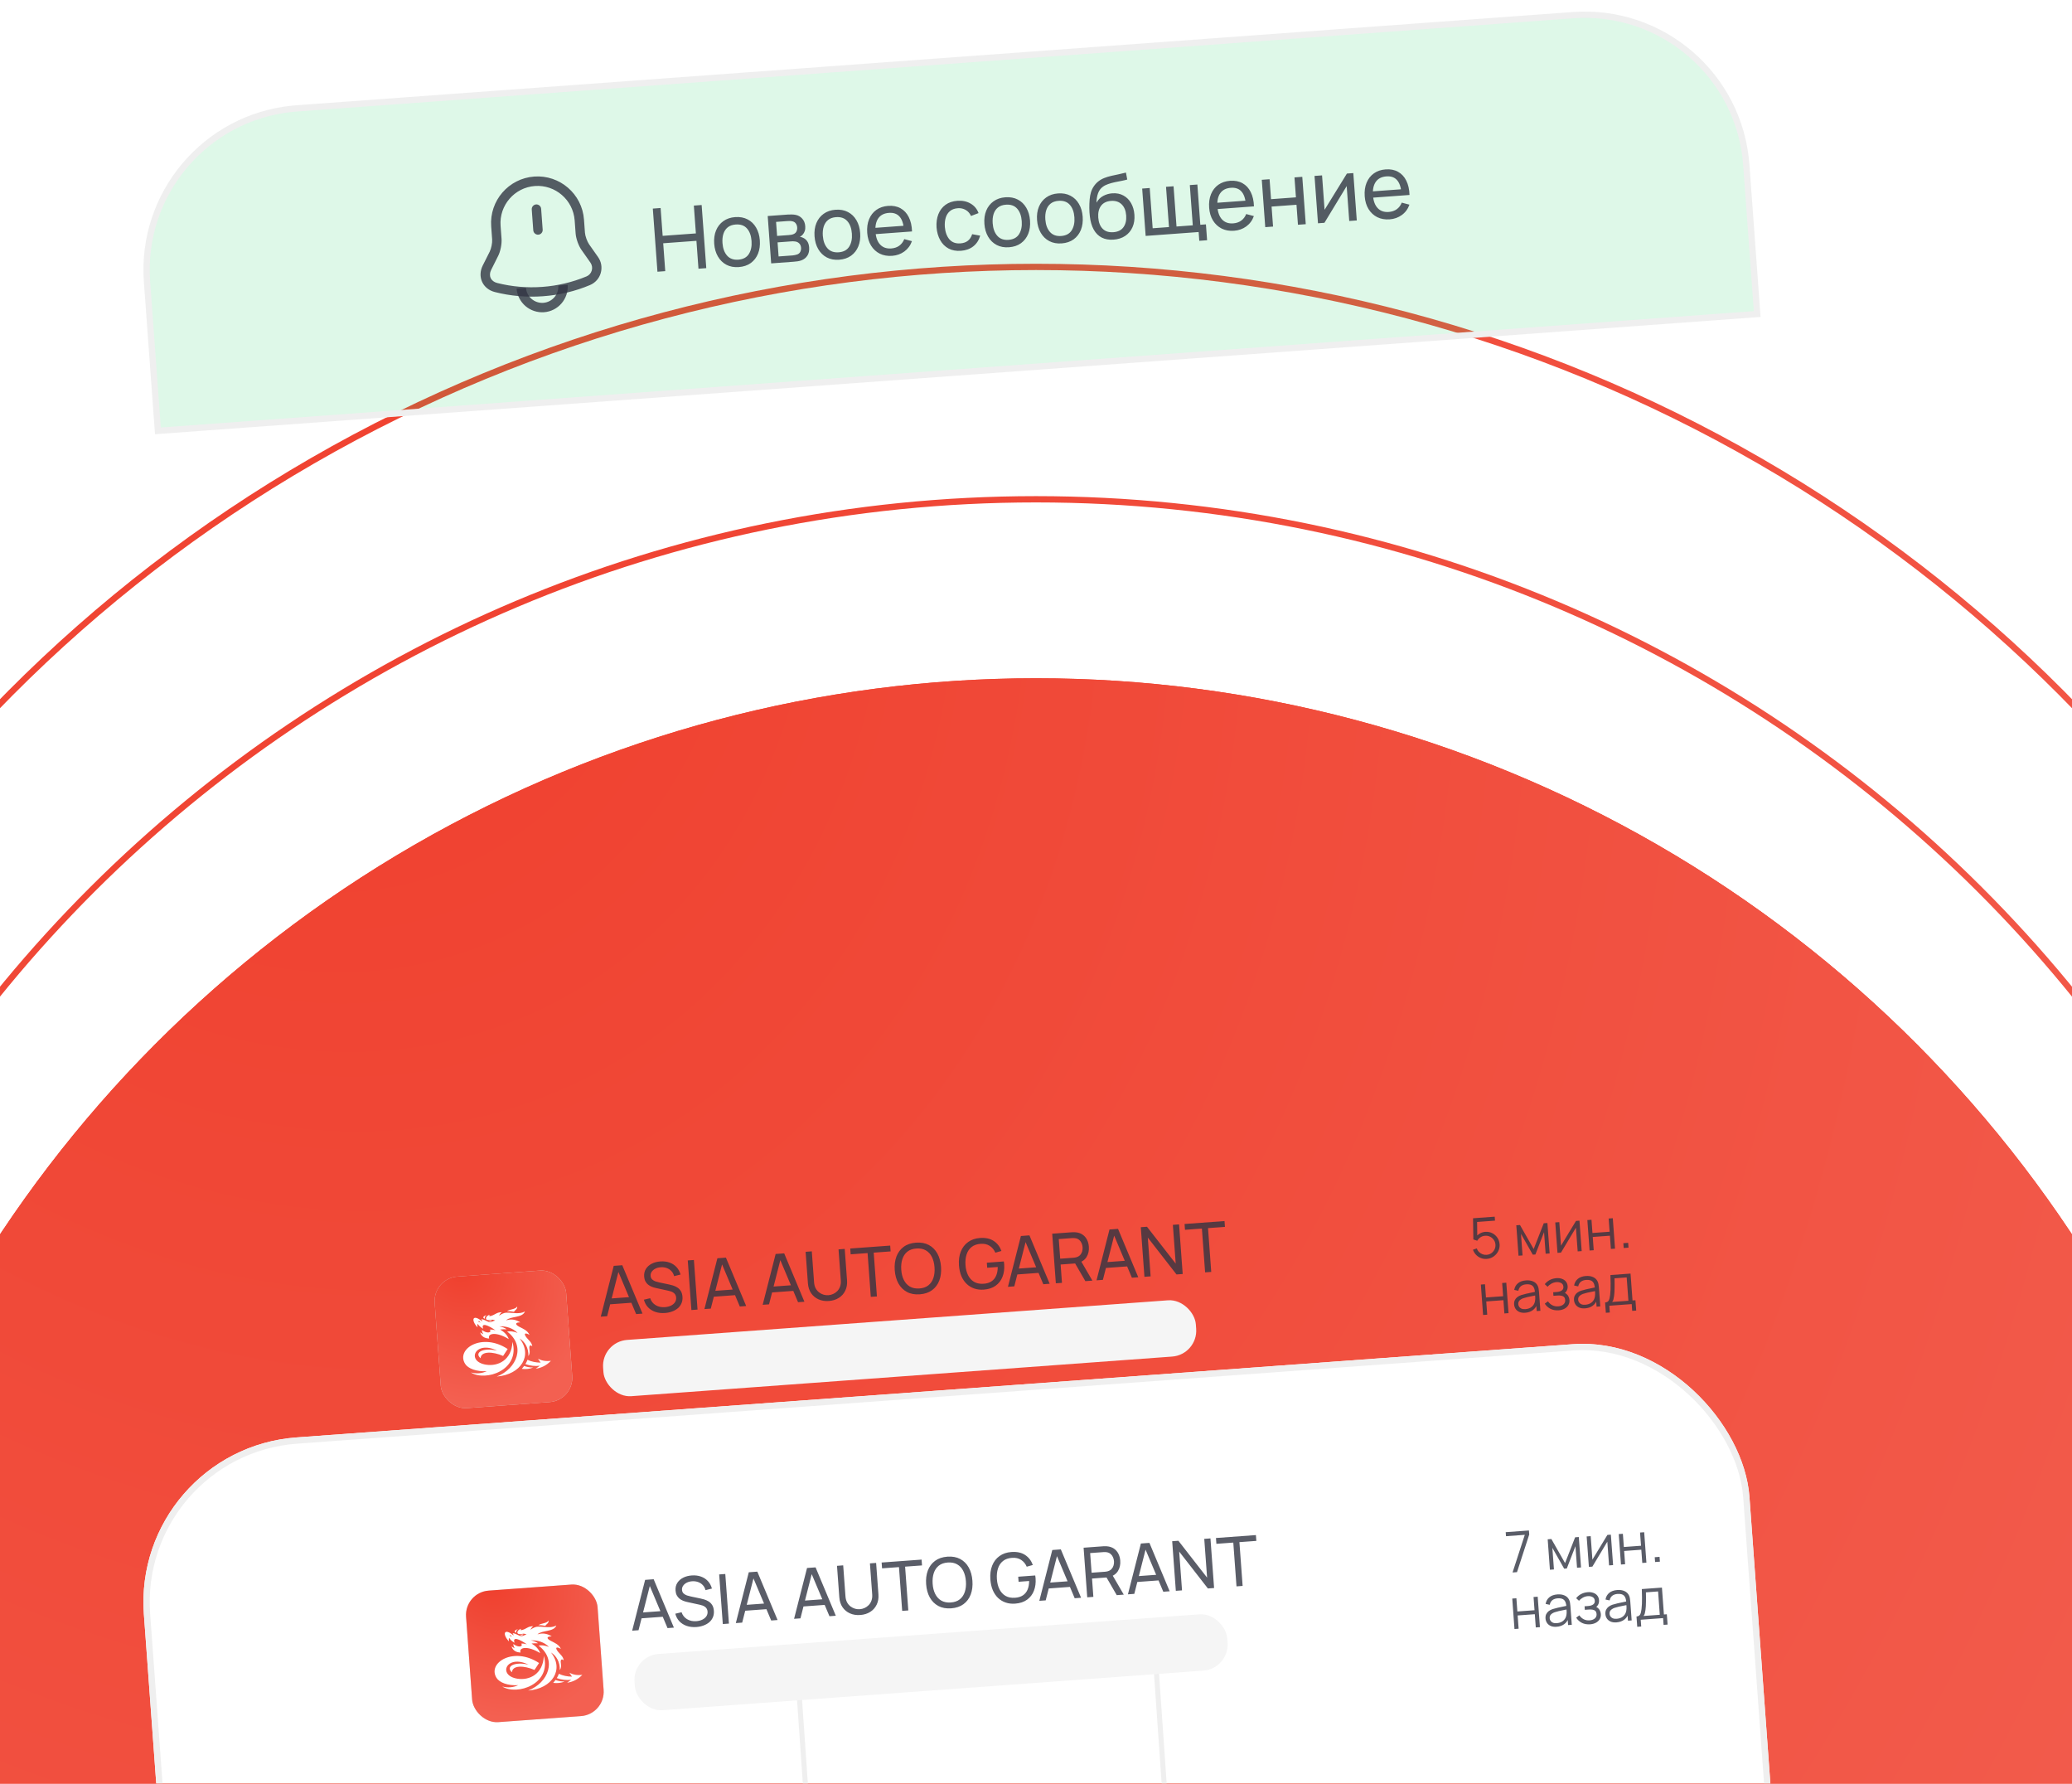 <?xml version="1.0" encoding="UTF-8"?> <svg xmlns="http://www.w3.org/2000/svg" width="330" height="284" viewBox="0 0 330 284" fill="none"><circle cx="165" cy="306" r="198" fill="#EF3E2C"></circle><circle cx="165" cy="306" r="198" fill="url(#paint0_radial_1075_1205)"></circle><path d="M165 79.5C282.362 79.5 377.5 174.417 377.5 291.5C377.5 408.583 282.362 503.5 165 503.5C47.638 503.5 -47.5 408.583 -47.5 291.5C-47.5 174.417 47.638 79.5 165 79.5Z" stroke="url(#paint1_radial_1075_1205)"></path><circle cx="165" cy="273" r="230.5" stroke="url(#paint2_radial_1075_1205)"></circle><g filter="url(#filter0_dddddd_1075_1205)"><rect x="21" y="18.674" width="256.393" height="525.935" rx="26.297" transform="rotate(-4.177 21 18.674)" fill="white"></rect><rect x="21.535" y="19.137" width="255.393" height="524.935" rx="25.797" transform="rotate(-4.177 21.535 19.137)" stroke="#EFEFEF"></rect></g><path d="M47.263 17.258L250.522 2.414C264.731 1.376 277.092 12.054 278.129 26.263L279.863 50.004L25.148 68.605L23.414 44.865C22.392 30.878 32.723 18.683 46.6 17.315L47.263 17.258Z" fill="#25D366" fill-opacity="0.15" stroke="#EFEFEF"></path><g filter="url(#filter1_dddddd_1075_1205)"><path d="M127.32 97.684C128.165 109.927 130.332 141.261 130.947 149.666L187.795 145.511L184.176 93.588C183.983 90.827 181.584 88.747 178.824 88.949L131.945 92.375C129.199 92.576 127.13 94.937 127.32 97.684Z" stroke="#EFEFEF" stroke-width="0.8"></path><path d="M121.332 125.236L123.665 157.151C123.866 159.905 126.262 161.974 129.016 161.773L191.849 157.181C194.603 156.979 196.672 154.584 196.471 151.83L194.138 119.915C193.937 117.161 191.541 115.091 188.787 115.292L175.798 116.242C174.837 116.312 173.917 116.659 173.148 117.24L160.717 126.636C159.165 127.809 157.074 127.976 155.356 127.064L141.19 119.54C140.359 119.098 139.419 118.901 138.48 118.969L125.955 119.885C123.201 120.086 121.131 122.482 121.332 125.236Z" fill="white" stroke="#EFEFEF" stroke-width="0.8"></path></g><path d="M104.709 43.266L103.972 33.213L105.214 33.122L105.539 37.555L110.831 37.167L110.506 32.734L111.749 32.643L112.486 42.696L111.243 42.787L110.918 38.347L105.626 38.735L105.951 43.175L104.709 43.266ZM117.671 42.526C116.922 42.581 116.262 42.459 115.693 42.159C115.128 41.859 114.677 41.419 114.34 40.84C114.003 40.262 113.805 39.584 113.748 38.806C113.69 38.015 113.788 37.311 114.043 36.693C114.297 36.076 114.684 35.582 115.204 35.211C115.724 34.836 116.352 34.622 117.087 34.568C117.841 34.513 118.503 34.635 119.073 34.935C119.642 35.23 120.093 35.667 120.425 36.246C120.762 36.821 120.959 37.496 121.016 38.273C121.074 39.06 120.978 39.764 120.729 40.386C120.479 41.003 120.095 41.502 119.575 41.882C119.055 42.257 118.42 42.471 117.671 42.526ZM117.584 41.347C118.366 41.289 118.929 40.986 119.272 40.437C119.616 39.888 119.757 39.199 119.696 38.37C119.634 37.519 119.391 36.855 118.968 36.381C118.545 35.902 117.947 35.691 117.174 35.748C116.648 35.786 116.224 35.937 115.902 36.199C115.579 36.461 115.35 36.808 115.213 37.239C115.076 37.67 115.028 38.16 115.068 38.71C115.13 39.557 115.375 40.222 115.804 40.705C116.232 41.188 116.826 41.402 117.584 41.347ZM122.823 41.938L122.27 34.398L125.481 34.163C125.672 34.149 125.878 34.146 126.098 34.153C126.323 34.155 126.528 34.175 126.713 34.213C127.126 34.29 127.475 34.487 127.76 34.803C128.05 35.114 128.213 35.523 128.25 36.03C128.271 36.314 128.245 36.564 128.172 36.78C128.104 36.996 127.996 37.186 127.849 37.351C127.784 37.426 127.712 37.495 127.632 37.557C127.553 37.619 127.472 37.669 127.391 37.708C127.556 37.724 127.726 37.775 127.9 37.86C128.176 37.985 128.398 38.172 128.566 38.422C128.739 38.671 128.84 38.998 128.87 39.403C128.907 39.915 128.815 40.348 128.593 40.701C128.37 41.049 128.047 41.302 127.624 41.46C127.446 41.524 127.248 41.574 127.031 41.608C126.813 41.639 126.602 41.661 126.397 41.676L122.823 41.938ZM124.005 40.834L126.253 40.669C126.351 40.662 126.467 40.644 126.6 40.615C126.739 40.587 126.86 40.554 126.965 40.518C127.202 40.431 127.367 40.288 127.46 40.089C127.558 39.89 127.599 39.679 127.582 39.456C127.56 39.158 127.459 38.922 127.278 38.748C127.101 38.574 126.876 38.473 126.603 38.446C126.503 38.426 126.395 38.417 126.278 38.421C126.166 38.425 126.066 38.43 125.977 38.436L123.841 38.593L124.005 40.834ZM123.766 37.566L125.637 37.429C125.767 37.42 125.904 37.403 126.047 37.378C126.19 37.349 126.313 37.309 126.417 37.26C126.626 37.165 126.772 37.023 126.857 36.834C126.945 36.641 126.982 36.435 126.966 36.216C126.948 35.974 126.876 35.766 126.751 35.593C126.631 35.415 126.456 35.299 126.228 35.245C126.075 35.2 125.905 35.182 125.718 35.191C125.536 35.195 125.419 35.199 125.368 35.203L123.602 35.333L123.766 37.566ZM133.652 41.355C132.902 41.41 132.243 41.287 131.673 40.987C131.109 40.687 130.658 40.248 130.32 39.669C129.983 39.09 129.786 38.412 129.729 37.635C129.671 36.843 129.769 36.139 130.023 35.521C130.277 34.904 130.665 34.41 131.185 34.039C131.705 33.664 132.333 33.45 133.068 33.396C133.822 33.341 134.484 33.463 135.053 33.763C135.622 34.058 136.073 34.495 136.406 35.075C136.743 35.649 136.939 36.325 136.996 37.102C137.054 37.888 136.958 38.593 136.709 39.214C136.46 39.832 136.075 40.33 135.555 40.71C135.035 41.085 134.401 41.3 133.652 41.355ZM133.565 40.175C134.347 40.118 134.91 39.814 135.253 39.265C135.596 38.716 135.738 38.027 135.677 37.199C135.615 36.347 135.372 35.684 134.949 35.209C134.525 34.73 133.927 34.519 133.154 34.576C132.629 34.614 132.204 34.765 131.882 35.027C131.56 35.289 131.33 35.636 131.193 36.067C131.056 36.498 131.008 36.989 131.048 37.538C131.111 38.385 131.356 39.05 131.784 39.533C132.213 40.017 132.806 40.23 133.565 40.175ZM142.093 40.736C141.353 40.79 140.694 40.675 140.116 40.389C139.543 40.099 139.081 39.672 138.731 39.108C138.381 38.54 138.176 37.862 138.119 37.076C138.058 36.252 138.157 35.529 138.416 34.906C138.674 34.279 139.061 33.783 139.577 33.417C140.097 33.047 140.723 32.835 141.454 32.781C142.212 32.726 142.87 32.853 143.426 33.163C143.987 33.473 144.423 33.941 144.736 34.569C145.054 35.196 145.226 35.958 145.255 36.854L143.998 36.946L143.965 36.5C143.883 35.574 143.644 34.897 143.248 34.468C142.851 34.033 142.294 33.843 141.577 33.895C140.809 33.952 140.243 34.241 139.879 34.764C139.515 35.286 139.367 36.008 139.435 36.93C139.5 37.819 139.75 38.493 140.187 38.952C140.623 39.412 141.211 39.614 141.951 39.56C142.449 39.524 142.873 39.378 143.224 39.123C143.575 38.868 143.84 38.519 144.018 38.075L145.242 38.399C144.997 39.086 144.593 39.635 144.029 40.046C143.469 40.452 142.824 40.682 142.093 40.736ZM139.041 37.31L138.968 36.312L144.539 35.903L144.612 36.901L139.041 37.31ZM153.047 39.933C152.284 39.989 151.622 39.866 151.062 39.566C150.506 39.26 150.066 38.818 149.743 38.238C149.42 37.658 149.225 36.984 149.16 36.217C149.111 35.43 149.207 34.728 149.448 34.111C149.692 33.49 150.07 32.992 150.58 32.617C151.091 32.243 151.723 32.028 152.477 31.973C153.273 31.915 153.972 32.06 154.573 32.409C155.179 32.758 155.604 33.264 155.849 33.93L154.648 34.39C154.457 33.964 154.174 33.643 153.798 33.427C153.427 33.211 153.011 33.12 152.55 33.154C152.033 33.192 151.616 33.344 151.299 33.611C150.981 33.873 150.756 34.221 150.625 34.657C150.492 35.087 150.444 35.575 150.479 36.12C150.55 36.957 150.793 37.62 151.208 38.109C151.627 38.593 152.211 38.808 152.96 38.753C153.454 38.717 153.855 38.575 154.164 38.328C154.474 38.076 154.696 37.73 154.832 37.289L156.113 37.525C155.904 38.247 155.536 38.814 155.01 39.227C154.483 39.64 153.829 39.875 153.047 39.933ZM160.704 39.371C159.955 39.426 159.295 39.304 158.726 39.004C158.161 38.704 157.71 38.264 157.373 37.685C157.035 37.106 156.838 36.428 156.781 35.651C156.723 34.86 156.821 34.156 157.076 33.538C157.33 32.92 157.717 32.426 158.237 32.056C158.757 31.681 159.385 31.466 160.12 31.413C160.874 31.357 161.536 31.48 162.105 31.779C162.675 32.075 163.125 32.512 163.458 33.091C163.795 33.665 163.992 34.341 164.049 35.118C164.107 35.905 164.011 36.609 163.762 37.231C163.512 37.848 163.127 38.347 162.608 38.726C162.088 39.101 161.453 39.316 160.704 39.371ZM160.617 38.191C161.399 38.134 161.962 37.831 162.305 37.282C162.649 36.732 162.79 36.043 162.729 35.215C162.667 34.363 162.424 33.7 162.001 33.226C161.577 32.747 160.979 32.536 160.207 32.592C159.681 32.631 159.257 32.781 158.934 33.044C158.612 33.306 158.382 33.653 158.246 34.084C158.109 34.515 158.061 35.005 158.101 35.554C158.163 36.401 158.408 37.067 158.837 37.55C159.265 38.033 159.859 38.247 160.617 38.191ZM169.09 38.756C168.34 38.811 167.681 38.689 167.111 38.389C166.547 38.089 166.096 37.649 165.758 37.071C165.421 36.492 165.224 35.813 165.167 35.036C165.109 34.245 165.207 33.541 165.461 32.923C165.715 32.306 166.103 31.811 166.623 31.441C167.143 31.066 167.771 30.852 168.506 30.798C169.26 30.742 169.922 30.865 170.491 31.165C171.06 31.46 171.511 31.897 171.844 32.476C172.181 33.05 172.378 33.726 172.435 34.503C172.492 35.29 172.396 35.994 172.147 36.616C171.898 37.233 171.513 37.732 170.994 38.111C170.474 38.486 169.839 38.701 169.09 38.756ZM169.003 37.577C169.785 37.519 170.348 37.216 170.691 36.667C171.034 36.117 171.176 35.429 171.115 34.6C171.053 33.748 170.81 33.085 170.387 32.611C169.963 32.132 169.365 31.921 168.593 31.978C168.067 32.016 167.642 32.167 167.32 32.429C166.998 32.691 166.768 33.038 166.631 33.469C166.495 33.9 166.446 34.39 166.486 34.94C166.549 35.787 166.794 36.452 167.222 36.935C167.651 37.418 168.244 37.632 169.003 37.577ZM177.329 38.159C176.617 38.207 175.998 38.098 175.473 37.832C174.948 37.562 174.524 37.141 174.202 36.571C173.879 36 173.67 35.288 173.575 34.434C173.527 34.04 173.5 33.604 173.493 33.127C173.491 32.65 173.508 32.19 173.546 31.748C173.589 31.305 173.655 30.937 173.746 30.645C173.847 30.296 174.001 29.969 174.208 29.664C174.419 29.354 174.662 29.092 174.936 28.88C175.215 28.659 175.531 28.479 175.886 28.34C176.241 28.202 176.614 28.088 177.005 27.999C177.401 27.904 177.797 27.819 178.194 27.743C178.59 27.663 178.968 27.574 179.325 27.478L179.533 28.585C179.281 28.66 178.982 28.731 178.636 28.799C178.29 28.861 177.93 28.932 177.557 29.011C177.188 29.09 176.835 29.188 176.498 29.306C176.164 29.42 175.88 29.564 175.645 29.741C175.298 29.986 175.043 30.335 174.879 30.787C174.72 31.233 174.64 31.728 174.637 32.271C174.893 31.803 175.244 31.448 175.689 31.205C176.135 30.961 176.618 30.821 177.139 30.782C177.814 30.733 178.407 30.849 178.919 31.129C179.431 31.405 179.837 31.808 180.138 32.338C180.444 32.868 180.622 33.484 180.674 34.187C180.728 34.932 180.627 35.594 180.37 36.175C180.113 36.755 179.724 37.219 179.202 37.566C178.684 37.913 178.06 38.11 177.329 38.159ZM177.319 36.974C178.05 36.92 178.587 36.654 178.931 36.175C179.275 35.691 179.419 35.072 179.364 34.318C179.307 33.546 179.067 32.953 178.644 32.539C178.22 32.121 177.654 31.938 176.947 31.99C176.23 32.042 175.697 32.306 175.349 32.781C175.004 33.251 174.86 33.872 174.917 34.644C174.974 35.422 175.209 36.017 175.623 36.431C176.037 36.846 176.603 37.026 177.319 36.974ZM191.006 38.343L190.904 36.946L182.464 37.565L181.911 30.026L183.112 29.937L183.581 36.346L186.178 36.156L185.709 29.747L186.909 29.659L187.379 36.068L189.969 35.878L189.499 29.469L190.7 29.381L191.17 35.79L192.064 35.724L192.249 38.252L191.006 38.343ZM196.552 36.743C195.812 36.797 195.153 36.682 194.576 36.396C194.002 36.106 193.54 35.679 193.19 35.115C192.84 34.547 192.636 33.869 192.578 33.083C192.518 32.259 192.617 31.536 192.875 30.913C193.133 30.286 193.52 29.79 194.036 29.424C194.557 29.054 195.182 28.842 195.913 28.788C196.672 28.733 197.329 28.86 197.885 29.17C198.446 29.48 198.883 29.948 199.195 30.576C199.513 31.203 199.686 31.965 199.714 32.861L198.457 32.953L198.425 32.507C198.343 31.581 198.104 30.904 197.707 30.475C197.31 30.04 196.753 29.85 196.037 29.902C195.269 29.959 194.703 30.248 194.339 30.771C193.975 31.293 193.826 32.016 193.894 32.937C193.959 33.826 194.21 34.5 194.646 34.959C195.082 35.419 195.67 35.621 196.41 35.567C196.908 35.531 197.332 35.385 197.683 35.13C198.034 34.875 198.299 34.526 198.477 34.082L199.701 34.406C199.456 35.093 199.052 35.642 198.488 36.053C197.928 36.459 197.283 36.689 196.552 36.743ZM193.501 33.317L193.427 32.318L198.998 31.91L199.072 32.908L193.501 33.317ZM201.512 36.169L200.959 28.629L202.202 28.538L202.435 31.714L206.4 31.423L206.167 28.247L207.41 28.156L207.963 35.696L206.72 35.787L206.487 32.603L202.521 32.894L202.755 36.077L201.512 36.169ZM215.537 27.56L216.09 35.1L214.889 35.188L214.482 29.631L210.938 35.477L209.911 35.553L209.359 28.013L210.559 27.925L210.961 33.405L214.518 27.635L215.537 27.56ZM221.328 34.926C220.588 34.98 219.929 34.865 219.351 34.58C218.778 34.29 218.316 33.863 217.966 33.299C217.615 32.73 217.411 32.053 217.353 31.266C217.293 30.442 217.392 29.719 217.65 29.096C217.909 28.469 218.296 27.973 218.812 27.608C219.332 27.237 219.958 27.025 220.688 26.972C221.447 26.916 222.104 27.043 222.66 27.354C223.221 27.663 223.658 28.132 223.971 28.759C224.288 29.387 224.461 30.148 224.489 31.045L223.233 31.137L223.2 30.69C223.118 29.765 222.879 29.087 222.482 28.658C222.086 28.224 221.529 28.033 220.812 28.086C220.044 28.142 219.478 28.431 219.114 28.954C218.75 29.477 218.602 30.199 218.669 31.12C218.734 32.009 218.985 32.684 219.421 33.143C219.857 33.602 220.445 33.805 221.185 33.751C221.683 33.714 222.108 33.568 222.459 33.313C222.81 33.058 223.074 32.709 223.252 32.265L224.476 32.59C224.232 33.277 223.828 33.826 223.263 34.237C222.704 34.643 222.058 34.873 221.328 34.926ZM218.276 31.5L218.203 30.502L223.774 30.093L223.847 31.092L218.276 31.5Z" fill="#313543" fill-opacity="0.8"></path><g filter="url(#filter2_dddddd_1075_1205)"><rect width="208.433" height="45.245" rx="9.075" transform="matrix(0.997 -0.073 0.073 0.997 59.005 191.265)" fill="white"></rect><rect x="0.486" y="0.419" width="207.525" height="44.337" rx="8.622" transform="matrix(0.997 -0.073 0.073 0.997 58.976 191.302)" stroke="#EFEFEF" stroke-width="0.908"></rect></g><rect width="94.688" height="8.988" rx="4.142" transform="matrix(0.997 -0.073 0.073 0.997 95.752 213.655)" fill="#F5F5F5"></rect><path d="M95.682 209.653L97.747 201.56L99.107 201.46L102.33 209.165L101.315 209.24L98.304 202.093L98.611 202.07L96.697 209.578L95.682 209.653ZM96.819 207.711L96.752 206.795L100.855 206.494L100.922 207.41L96.819 207.711ZM105.913 209.068C105.353 209.109 104.842 209.051 104.378 208.894C103.918 208.736 103.529 208.493 103.21 208.163C102.896 207.83 102.677 207.425 102.553 206.948L103.551 206.715C103.715 207.203 104.009 207.573 104.432 207.825C104.858 208.074 105.346 208.178 105.894 208.137C106.249 208.111 106.565 208.033 106.842 207.902C107.123 207.768 107.339 207.59 107.492 207.369C107.645 207.149 107.711 206.896 107.69 206.61C107.678 206.435 107.635 206.287 107.564 206.167C107.496 206.044 107.406 205.942 107.294 205.862C107.185 205.778 107.062 205.71 106.926 205.657C106.789 205.605 106.649 205.564 106.503 205.534L104.446 205.084C104.222 205.034 104.004 204.967 103.792 204.883C103.579 204.796 103.387 204.683 103.215 204.545C103.043 204.403 102.902 204.23 102.791 204.025C102.68 203.816 102.614 203.565 102.593 203.273C102.558 202.805 102.65 202.397 102.867 202.05C103.088 201.7 103.4 201.421 103.804 201.215C104.208 201.009 104.672 200.889 105.195 200.854C105.725 200.819 106.206 200.879 106.636 201.035C107.07 201.187 107.437 201.425 107.737 201.749C108.04 202.072 108.256 202.47 108.387 202.942L107.363 203.199C107.285 202.881 107.142 202.614 106.935 202.397C106.731 202.177 106.484 202.015 106.193 201.911C105.902 201.804 105.588 201.761 105.252 201.782C104.93 201.802 104.643 201.874 104.391 201.999C104.139 202.124 103.943 202.288 103.804 202.489C103.664 202.687 103.603 202.908 103.621 203.153C103.638 203.395 103.722 203.585 103.872 203.725C104.022 203.861 104.201 203.966 104.408 204.039C104.619 204.108 104.823 204.163 105.021 204.203L106.556 204.526C106.731 204.561 106.934 204.613 107.163 204.68C107.396 204.748 107.624 204.851 107.847 204.989C108.07 205.123 108.261 205.311 108.418 205.553C108.575 205.792 108.668 206.101 108.696 206.482C108.724 206.862 108.672 207.206 108.54 207.513C108.412 207.82 108.219 208.085 107.964 208.305C107.707 208.523 107.404 208.696 107.053 208.824C106.703 208.957 106.322 209.038 105.913 209.068ZM110.118 208.594L109.539 200.695L110.515 200.624L111.094 208.523L110.118 208.594ZM112.191 208.442L114.256 200.35L115.616 200.25L118.84 207.955L117.825 208.029L114.814 200.882L115.121 200.86L113.206 208.368L112.191 208.442ZM113.328 206.5L113.261 205.584L117.364 205.283L117.431 206.2L113.328 206.5ZM121.469 207.762L123.534 199.669L124.894 199.57L128.117 207.274L127.103 207.349L124.091 200.202L124.399 200.179L122.484 207.688L121.469 207.762ZM122.606 205.82L122.539 204.904L126.642 204.603L126.709 205.519L122.606 205.82ZM132.013 207.154C131.402 207.199 130.853 207.112 130.367 206.894C129.88 206.676 129.487 206.351 129.187 205.917C128.89 205.479 128.719 204.953 128.674 204.338L128.306 199.325L129.293 199.247L129.655 204.184C129.683 204.557 129.769 204.878 129.913 205.146C130.061 205.411 130.246 205.628 130.468 205.795C130.69 205.963 130.929 206.083 131.184 206.156C131.443 206.225 131.697 206.251 131.945 206.233C132.198 206.214 132.446 206.15 132.692 206.04C132.938 205.93 133.156 205.778 133.348 205.584C133.543 205.386 133.693 205.143 133.796 204.856C133.9 204.569 133.939 204.241 133.912 203.872L133.55 198.935L134.537 198.863L134.905 203.882C134.95 204.492 134.856 205.036 134.622 205.513C134.392 205.989 134.053 206.371 133.603 206.657C133.154 206.944 132.623 207.11 132.013 207.154ZM138.687 206.499L138.176 199.528L135.483 199.725L135.415 198.798L141.778 198.332L141.846 199.259L139.153 199.456L139.664 206.428L138.687 206.499ZM146.49 206.093C145.703 206.15 145.023 206.026 144.449 205.719C143.875 205.411 143.421 204.959 143.087 204.363C142.756 203.765 142.561 203.061 142.502 202.249C142.442 201.437 142.533 200.712 142.773 200.073C143.016 199.434 143.399 198.92 143.922 198.533C144.446 198.145 145.1 197.923 145.886 197.865C146.676 197.807 147.358 197.932 147.932 198.239C148.506 198.546 148.958 198.998 149.289 199.595C149.62 200.192 149.815 200.897 149.874 201.709C149.934 202.52 149.843 203.246 149.604 203.885C149.364 204.524 148.982 205.037 148.459 205.425C147.936 205.812 147.28 206.035 146.49 206.093ZM146.421 205.16C147.01 205.121 147.491 204.953 147.862 204.658C148.238 204.358 148.504 203.962 148.663 203.468C148.825 202.975 148.884 202.414 148.837 201.785C148.791 201.152 148.652 200.605 148.419 200.144C148.191 199.683 147.869 199.334 147.455 199.096C147.044 198.857 146.544 198.758 145.955 198.797C145.366 198.837 144.885 199.005 144.514 199.3C144.146 199.596 143.88 199.99 143.718 200.483C143.556 200.977 143.496 201.54 143.539 202.173C143.581 202.802 143.719 203.347 143.951 203.808C144.183 204.269 144.505 204.621 144.916 204.863C145.331 205.101 145.832 205.2 146.421 205.16ZM156.672 205.346C156.13 205.386 155.63 205.327 155.17 205.17C154.71 205.012 154.306 204.768 153.958 204.437C153.61 204.102 153.329 203.689 153.117 203.197C152.908 202.701 152.78 202.135 152.733 201.499C152.672 200.658 152.768 199.919 153.023 199.283C153.278 198.647 153.665 198.142 154.186 197.769C154.706 197.393 155.334 197.178 156.069 197.124C156.954 197.059 157.682 197.213 158.253 197.587C158.825 197.957 159.239 198.491 159.496 199.189L158.523 199.464C158.324 198.997 158.025 198.635 157.628 198.377C157.23 198.12 156.75 198.011 156.186 198.053C155.597 198.092 155.117 198.26 154.745 198.555C154.377 198.847 154.112 199.24 153.949 199.733C153.787 200.227 153.727 200.79 153.77 201.423C153.812 202.052 153.95 202.597 154.182 203.058C154.414 203.519 154.736 203.871 155.147 204.112C155.562 204.35 156.064 204.45 156.653 204.41C157.161 204.377 157.582 204.248 157.915 204.025C158.248 203.802 158.496 203.497 158.658 203.111C158.821 202.724 158.904 202.267 158.906 201.741L157.227 201.864L157.168 201.058L159.878 200.859C159.894 200.932 159.906 201.019 159.913 201.121C159.924 201.22 159.931 201.287 159.934 201.324C159.987 202.044 159.899 202.7 159.67 203.29C159.444 203.876 159.08 204.352 158.578 204.716C158.079 205.08 157.443 205.29 156.672 205.346ZM160.53 204.898L162.595 196.805L163.955 196.706L167.179 204.41L166.164 204.485L163.153 197.338L163.46 197.315L161.545 204.824L160.53 204.898ZM161.667 202.956L161.6 202.04L165.703 201.739L165.77 202.655L161.667 202.956ZM168.16 204.338L167.581 196.44L170.702 196.211C170.779 196.205 170.871 196.202 170.978 196.202C171.084 196.198 171.187 196.201 171.287 196.212C171.72 196.247 172.089 196.367 172.394 196.572C172.704 196.777 172.944 197.048 173.116 197.385C173.287 197.718 173.388 198.095 173.419 198.515C173.464 199.126 173.344 199.668 173.059 200.141C172.773 200.611 172.327 200.924 171.721 201.083L171.353 201.171L168.923 201.349L169.137 204.267L168.16 204.338ZM172.861 203.994L171.068 200.894L172.012 200.527L173.98 203.912L172.861 203.994ZM168.855 200.422L170.967 200.267C171.036 200.262 171.115 200.252 171.202 200.239C171.293 200.225 171.378 200.205 171.457 200.181C171.705 200.104 171.902 199.983 172.048 199.818C172.197 199.649 172.301 199.458 172.359 199.244C172.416 199.026 172.437 198.808 172.421 198.589C172.405 198.369 172.353 198.158 172.264 197.955C172.175 197.748 172.045 197.572 171.872 197.427C171.704 197.281 171.491 197.19 171.235 197.153C171.153 197.137 171.066 197.131 170.974 197.134C170.886 197.133 170.807 197.135 170.738 197.14L168.626 197.295L168.855 200.422ZM174.64 203.863L176.705 195.771L178.065 195.671L181.288 203.376L180.273 203.45L177.262 196.303L177.569 196.281L175.655 203.789L174.64 203.863ZM175.777 201.922L175.71 201.005L179.813 200.705L179.88 201.621L175.777 201.922ZM182.27 203.304L181.691 195.405L182.678 195.333L187.25 201.202L186.798 195.031L187.785 194.958L188.364 202.857L187.377 202.929L182.805 197.055L183.257 203.232L182.27 203.304ZM191.933 202.595L191.422 195.624L188.729 195.821L188.661 194.894L195.024 194.428L195.092 195.355L192.398 195.552L192.909 202.524L191.933 202.595Z" fill="#313543" fill-opacity="0.8"></path><path d="M236.795 200.453C236.46 200.477 236.145 200.431 235.851 200.315C235.556 200.198 235.3 200.026 235.082 199.798C234.864 199.57 234.7 199.302 234.59 198.995L235.21 198.778C235.284 199.007 235.402 199.201 235.564 199.361C235.726 199.517 235.911 199.635 236.118 199.713C236.328 199.791 236.544 199.821 236.765 199.805C237.053 199.784 237.305 199.697 237.522 199.542C237.742 199.385 237.911 199.186 238.029 198.946C238.147 198.705 238.195 198.448 238.175 198.172C238.154 197.888 238.065 197.637 237.908 197.42C237.751 197.2 237.552 197.031 237.311 196.914C237.071 196.796 236.815 196.747 236.543 196.767C236.237 196.789 235.979 196.876 235.768 197.027C235.556 197.175 235.391 197.354 235.275 197.564L234.655 197.357L234.606 193.981L238.057 193.728L238.103 194.36L234.944 194.592L235.249 194.258L235.284 197.139L235.102 196.931C235.272 196.705 235.484 196.523 235.738 196.384C235.993 196.245 236.265 196.165 236.556 196.143C236.953 196.114 237.32 196.184 237.654 196.352C237.988 196.517 238.261 196.754 238.473 197.063C238.685 197.372 238.806 197.726 238.835 198.124C238.864 198.519 238.79 198.888 238.614 199.232C238.437 199.573 238.19 199.854 237.873 200.076C237.555 200.298 237.196 200.423 236.795 200.453ZM241.85 199.947L241.495 195.1L242.083 195.057L244.263 198.886L245.866 194.779L246.45 194.737L246.805 199.584L246.168 199.63L245.916 196.192L244.539 199.75L244.121 199.78L242.24 196.462L242.492 199.9L241.85 199.947ZM251.556 194.362L251.912 199.209L251.27 199.256L250.993 195.482L248.613 199.451L248.056 199.492L247.701 194.645L248.343 194.598L248.617 198.341L251.004 194.403L251.556 194.362ZM253.167 199.117L252.811 194.27L253.471 194.222L253.625 196.327L256.359 196.126L256.204 194.021L256.864 193.973L257.219 198.82L256.56 198.868L256.405 196.759L253.672 196.959L253.827 199.069L253.167 199.117ZM258.6 198.719L258.544 197.951L259.311 197.895L259.368 198.662L258.6 198.719ZM236.206 209.385L235.851 204.538L236.511 204.489L236.665 206.594L239.398 206.394L239.244 204.289L239.903 204.241L240.259 209.088L239.599 209.136L239.444 207.027L236.711 207.227L236.866 209.336L236.206 209.385ZM242.91 209.029C242.545 209.055 242.234 209.012 241.976 208.899C241.721 208.785 241.524 208.623 241.385 208.414C241.247 208.205 241.168 207.971 241.149 207.714C241.13 207.451 241.166 207.222 241.257 207.029C241.351 206.833 241.485 206.668 241.658 206.535C241.835 206.402 242.042 206.295 242.28 206.214C242.521 206.136 242.788 206.064 243.081 205.998C243.376 205.928 243.665 205.866 243.947 205.812C244.232 205.755 244.48 205.702 244.693 205.654L244.471 205.814C244.444 205.335 244.326 204.987 244.114 204.771C243.903 204.555 243.556 204.465 243.075 204.5C242.743 204.524 242.467 204.62 242.247 204.786C242.031 204.952 241.888 205.201 241.819 205.531L241.164 205.389C241.243 204.947 241.441 204.594 241.758 204.33C242.076 204.066 242.502 203.915 243.038 203.875C243.481 203.843 243.862 203.899 244.183 204.044C244.506 204.186 244.744 204.409 244.895 204.714C244.965 204.85 245.016 205.004 245.047 205.177C245.077 205.349 245.099 205.525 245.112 205.704L245.333 208.716L244.745 208.759L244.656 207.542L244.832 207.602C244.698 208.03 244.465 208.366 244.134 208.609C243.803 208.853 243.395 208.993 242.91 209.029ZM242.945 208.453C243.253 208.43 243.518 208.355 243.741 208.228C243.963 208.1 244.137 207.935 244.264 207.734C244.39 207.529 244.466 207.304 244.49 207.058C244.514 206.9 244.521 206.728 244.51 206.542C244.5 206.354 244.491 206.213 244.484 206.12L244.745 206.232C244.523 206.278 244.281 206.326 244.02 206.375C243.762 206.424 243.507 206.478 243.256 206.535C243.007 206.593 242.783 206.656 242.584 206.724C242.449 206.773 242.32 206.838 242.196 206.92C242.073 206.998 241.973 207.098 241.898 207.221C241.826 207.344 241.796 207.492 241.809 207.666C241.819 207.806 241.864 207.94 241.942 208.066C242.023 208.193 242.145 208.294 242.307 208.369C242.472 208.444 242.685 208.472 242.945 208.453ZM248.257 208.637C247.769 208.672 247.335 208.597 246.955 208.412C246.577 208.223 246.269 207.946 246.032 207.581L246.537 207.206C246.735 207.492 246.972 207.704 247.247 207.84C247.521 207.976 247.829 208.032 248.17 208.007C248.526 207.981 248.806 207.877 249.009 207.697C249.213 207.517 249.304 207.283 249.283 206.996C249.268 206.798 249.21 206.645 249.109 206.535C249.011 206.425 248.867 206.351 248.678 206.314C248.492 206.276 248.261 206.267 247.986 206.288L247.411 206.33L247.37 205.764L247.935 205.723C248.27 205.698 248.535 205.619 248.73 205.484C248.927 205.346 249.016 205.147 248.997 204.887C248.977 204.612 248.859 204.416 248.643 204.299C248.43 204.18 248.181 204.13 247.897 204.151C247.609 204.172 247.342 204.252 247.093 204.39C246.847 204.526 246.644 204.692 246.484 204.891L246.03 204.477C246.253 204.193 246.521 203.971 246.834 203.809C247.15 203.645 247.505 203.548 247.9 203.519C248.211 203.496 248.496 203.531 248.756 203.623C249.018 203.712 249.23 203.856 249.392 204.055C249.557 204.253 249.65 204.499 249.672 204.792C249.692 205.068 249.642 205.31 249.522 205.521C249.405 205.731 249.23 205.911 248.998 206.06L248.944 205.816C249.156 205.839 249.336 205.91 249.483 206.029C249.63 206.148 249.743 206.294 249.822 206.469C249.901 206.644 249.947 206.824 249.961 207.009C249.983 207.317 249.922 207.59 249.777 207.826C249.635 208.059 249.43 208.247 249.164 208.39C248.9 208.529 248.598 208.612 248.257 208.637ZM252.447 208.329C252.082 208.356 251.771 208.313 251.513 208.199C251.258 208.086 251.061 207.924 250.922 207.715C250.784 207.505 250.705 207.272 250.686 207.015C250.667 206.751 250.703 206.523 250.794 206.33C250.888 206.134 251.021 205.969 251.195 205.836C251.372 205.702 251.579 205.596 251.817 205.515C252.058 205.437 252.325 205.365 252.618 205.298C252.913 205.228 253.202 205.167 253.484 205.113C253.769 205.056 254.017 205.003 254.23 204.954L254.008 205.115C253.981 204.636 253.863 204.288 253.651 204.072C253.44 203.856 253.093 203.765 252.612 203.801C252.28 203.825 252.004 203.92 251.784 204.087C251.568 204.253 251.425 204.501 251.356 204.831L250.701 204.69C250.779 204.248 250.978 203.895 251.295 203.631C251.613 203.367 252.039 203.215 252.575 203.176C253.018 203.144 253.399 203.2 253.72 203.345C254.043 203.487 254.28 203.71 254.432 204.015C254.502 204.151 254.553 204.305 254.583 204.477C254.614 204.65 254.636 204.825 254.649 205.005L254.87 208.016L254.282 208.059L254.193 206.843L254.369 206.903C254.235 207.33 254.002 207.666 253.671 207.91C253.34 208.154 252.932 208.294 252.447 208.329ZM252.482 207.754C252.79 207.731 253.055 207.656 253.278 207.528C253.5 207.401 253.674 207.236 253.801 207.034C253.927 206.83 254.002 206.605 254.027 206.359C254.051 206.201 254.058 206.029 254.047 205.843C254.037 205.654 254.028 205.514 254.021 205.421L254.282 205.533C254.06 205.579 253.818 205.627 253.557 205.676C253.299 205.725 253.044 205.778 252.792 205.836C252.544 205.893 252.32 205.956 252.12 206.025C251.986 206.074 251.857 206.139 251.733 206.22C251.61 206.299 251.51 206.399 251.435 206.522C251.363 206.645 251.333 206.793 251.346 206.966C251.356 207.107 251.4 207.24 251.479 207.367C251.56 207.493 251.682 207.594 251.844 207.67C252.009 207.745 252.222 207.773 252.482 207.754ZM255.758 209.034L255.638 207.392C255.913 207.371 256.104 207.269 256.211 207.083C256.317 206.895 256.394 206.602 256.44 206.205C256.472 205.947 256.494 205.67 256.505 205.374C256.517 205.079 256.52 204.741 256.517 204.363C256.513 203.981 256.503 203.535 256.486 203.025L259.691 202.79L260.005 207.071L260.471 207.037L260.592 208.68L259.954 208.726L259.876 207.649L256.312 207.911L256.391 208.988L255.758 209.034ZM256.755 207.31L259.349 207.119L259.077 203.403L257.138 203.546C257.146 203.774 257.15 204.015 257.151 204.271C257.154 204.526 257.154 204.782 257.148 205.038C257.146 205.294 257.138 205.535 257.125 205.762C257.114 205.985 257.095 206.182 257.069 206.353C257.04 206.571 257.004 206.759 256.961 206.915C256.921 207.072 256.853 207.203 256.755 207.31Z" fill="#313543" fill-opacity="0.8"></path><rect x="68.945" y="203.555" width="21" height="21" rx="3.889" transform="rotate(-4.18 68.945 203.555)" fill="#D9D9D9"></rect><rect x="68.945" y="203.555" width="21" height="21" rx="3.889" transform="rotate(-4.18 68.945 203.555)" fill="url(#paint3_radial_1075_1205)"></rect><path fill-rule="evenodd" clip-rule="evenodd" d="M76.574 210.626C76.294 210.3 76.177 210.266 76.228 210.534C76.303 210.504 76.402 210.505 76.574 210.626ZM83.862 212.98C84.208 213.418 84.732 213.784 84.773 214.385C84.542 214.126 84.264 214.169 84.304 214.67C84.333 215.036 84.473 215.435 84.157 215.926C84.201 214.651 83.629 213.677 82.753 213.12C84.862 215.791 83.026 218.86 79.116 219.189C82.387 217.907 83.754 214.26 80.765 212.021C81.262 211.936 81.81 211.984 82.438 212.243C81.641 211.442 80.591 211.147 79.538 211.195C80.018 211.288 80.402 211.442 80.697 211.654C80.352 211.647 80.005 211.659 79.653 211.696C80.297 212.072 80.792 212.556 81.031 213.225C78.98 211.972 77.6 212.327 77.904 213.13C77.135 213.099 76.654 212.771 76.467 212.141C76.63 212.272 76.806 212.375 76.987 212.461C76.837 212.24 76.762 212.009 76.752 211.77C77.604 212.426 78.384 212.171 78.007 211.715C78.321 211.681 78.624 211.729 78.921 211.83C77.866 211.065 76.539 210.481 76.956 211.583C76.571 211.358 76.267 211.096 76.07 210.787C76.012 210.969 76.016 211.162 76.066 211.362C74.961 210.218 75.252 209.113 76.812 210.427C76.778 210.296 76.728 210.168 76.643 210.05C77.28 210.101 77.575 210.506 78.058 210.516C78.335 210.521 78.554 210.306 78.862 210.272C78.388 210 78.178 210.209 77.82 210.205C77.102 210.2 77.397 209.48 78.019 209.343C77.741 209.626 78.044 209.632 78.527 209.412C78.977 209.208 79.204 208.95 79.931 208.939C79.718 209.096 79.573 209.286 79.487 209.504C79.787 209.289 80.157 209.03 80.701 209.014C81.671 208.987 82.73 209.317 83.608 208.821C83.191 209.892 81.339 209.531 80.598 210.234C81.547 209.944 82.25 210.174 82.877 210.561C82.082 210.551 81.94 210.864 82.731 211.274C83.337 211.588 84.004 211.843 84.334 212.548C83.597 212.136 83.348 212.328 83.862 212.98ZM77.833 210.298C78.056 210.478 78.228 210.413 78.374 210.252C78.228 210.202 78.029 210.312 77.833 210.298ZM85.688 216.347L86.106 216.972C85.351 216.958 84.648 216.824 84.015 216.517C83.918 216.762 83.805 216.989 83.676 217.203C84.457 217.478 85.223 217.559 85.975 217.466L85.328 217.938C86.171 217.817 86.987 217.466 87.746 216.681C86.904 216.792 86.243 216.646 85.688 216.347ZM80.749 208.78C81.095 208.761 81.464 208.801 81.845 208.877C82.023 208.595 82.41 208.481 82.376 208.032C82.073 208.517 81.175 208.451 80.749 208.78ZM83.104 217.962C83.739 218.037 84.348 217.987 84.923 217.748C84.423 217.751 83.94 217.679 83.481 217.502C83.365 217.664 83.239 217.818 83.104 217.962ZM77.23 209.996C77.138 209.758 77.289 209.563 77.497 209.378C76.951 209.598 76.779 209.805 77.23 209.996ZM81.62 213.661C82.869 218.146 77.368 220.027 74.994 218.543C75.913 218.771 76.755 218.694 77.524 218.331C75.899 218.432 74.54 217.918 74.07 217.152C72.591 214.743 76.821 212.132 80.855 214.802L80.127 215.903C78.518 215.202 76.611 215.098 76.538 216.271C75.474 215.361 76.954 214.535 79.166 215.059C75.686 213.346 74.166 216.782 77.407 217.297C79.292 217.596 81.489 216.6 81.62 213.661Z" fill="white"></path><g filter="url(#filter3_dddddd_1075_1205)"><rect width="208.433" height="45.245" rx="9.075" transform="matrix(0.997 -0.073 0.073 0.997 64.005 241.265)" fill="white"></rect><rect x="0.486" y="0.419" width="207.525" height="44.337" rx="8.622" transform="matrix(0.997 -0.073 0.073 0.997 63.976 241.302)" stroke="#EFEFEF" stroke-width="0.908"></rect></g><rect width="94.688" height="8.988" rx="4.142" transform="matrix(0.997 -0.073 0.073 0.997 100.752 263.655)" fill="#F5F5F5"></rect><path d="M100.682 259.653L102.747 251.56L104.107 251.46L107.33 259.165L106.315 259.24L103.304 252.093L103.611 252.07L101.697 259.578L100.682 259.653ZM101.819 257.711L101.752 256.795L105.855 256.494L105.922 257.41L101.819 257.711ZM110.913 259.068C110.353 259.109 109.842 259.051 109.378 258.894C108.918 258.736 108.529 258.493 108.21 258.163C107.896 257.83 107.677 257.425 107.553 256.948L108.551 256.715C108.715 257.203 109.009 257.573 109.432 257.825C109.858 258.074 110.346 258.178 110.894 258.137C111.249 258.111 111.565 258.033 111.842 257.902C112.123 257.768 112.339 257.59 112.492 257.369C112.645 257.149 112.711 256.896 112.69 256.61C112.678 256.435 112.635 256.287 112.564 256.167C112.496 256.044 112.406 255.942 112.294 255.862C112.185 255.778 112.062 255.71 111.926 255.657C111.789 255.605 111.649 255.564 111.503 255.534L109.446 255.084C109.222 255.034 109.004 254.967 108.792 254.883C108.579 254.796 108.387 254.683 108.215 254.545C108.043 254.403 107.902 254.23 107.791 254.025C107.68 253.816 107.614 253.565 107.593 253.273C107.558 252.805 107.65 252.397 107.867 252.05C108.088 251.7 108.4 251.421 108.804 251.215C109.208 251.009 109.672 250.889 110.195 250.854C110.725 250.819 111.206 250.879 111.636 251.035C112.07 251.187 112.437 251.425 112.737 251.749C113.04 252.072 113.256 252.47 113.387 252.942L112.363 253.199C112.285 252.881 112.142 252.614 111.935 252.397C111.731 252.177 111.484 252.015 111.193 251.911C110.902 251.804 110.588 251.761 110.252 251.782C109.93 251.802 109.643 251.874 109.391 251.999C109.139 252.124 108.943 252.288 108.804 252.489C108.664 252.687 108.603 252.908 108.621 253.153C108.638 253.395 108.722 253.585 108.872 253.725C109.022 253.861 109.201 253.966 109.408 254.039C109.619 254.108 109.823 254.163 110.021 254.203L111.556 254.526C111.731 254.561 111.934 254.613 112.163 254.68C112.396 254.748 112.624 254.851 112.847 254.989C113.07 255.123 113.261 255.311 113.418 255.553C113.575 255.792 113.668 256.101 113.696 256.482C113.724 256.862 113.672 257.206 113.54 257.513C113.412 257.82 113.219 258.085 112.964 258.305C112.707 258.523 112.404 258.696 112.053 258.824C111.703 258.957 111.322 259.038 110.913 259.068ZM115.118 258.594L114.539 250.695L115.515 250.624L116.094 258.523L115.118 258.594ZM117.191 258.442L119.256 250.35L120.616 250.25L123.84 257.955L122.825 258.029L119.814 250.882L120.121 250.86L118.206 258.368L117.191 258.442ZM118.328 256.5L118.261 255.584L122.364 255.283L122.431 256.2L118.328 256.5ZM126.469 257.762L128.534 249.669L129.894 249.57L133.117 257.274L132.103 257.349L129.091 250.202L129.399 250.179L127.484 257.688L126.469 257.762ZM127.606 255.82L127.539 254.904L131.642 254.603L131.709 255.519L127.606 255.82ZM137.013 257.154C136.402 257.199 135.853 257.112 135.367 256.894C134.88 256.676 134.487 256.351 134.187 255.917C133.89 255.479 133.719 254.953 133.674 254.338L133.306 249.325L134.293 249.247L134.655 254.184C134.683 254.557 134.769 254.878 134.913 255.146C135.061 255.411 135.246 255.628 135.468 255.795C135.69 255.963 135.929 256.083 136.184 256.156C136.443 256.225 136.697 256.251 136.945 256.233C137.198 256.214 137.446 256.15 137.692 256.04C137.938 255.93 138.156 255.778 138.348 255.584C138.543 255.386 138.693 255.143 138.796 254.856C138.9 254.569 138.939 254.241 138.912 253.872L138.55 248.935L139.537 248.863L139.905 253.882C139.95 254.492 139.856 255.036 139.622 255.513C139.392 255.989 139.053 256.371 138.603 256.657C138.154 256.944 137.623 257.11 137.013 257.154ZM143.687 256.499L143.176 249.528L140.483 249.725L140.415 248.798L146.778 248.332L146.846 249.259L144.153 249.456L144.664 256.428L143.687 256.499ZM151.49 256.093C150.703 256.15 150.023 256.026 149.449 255.719C148.875 255.411 148.421 254.959 148.087 254.363C147.756 253.765 147.561 253.061 147.502 252.249C147.442 251.437 147.533 250.712 147.773 250.073C148.016 249.434 148.399 248.92 148.922 248.533C149.446 248.145 150.1 247.923 150.886 247.865C151.676 247.807 152.358 247.932 152.932 248.239C153.506 248.546 153.958 248.998 154.289 249.595C154.62 250.192 154.815 250.897 154.874 251.709C154.934 252.52 154.843 253.246 154.604 253.885C154.364 254.524 153.982 255.037 153.459 255.425C152.936 255.812 152.28 256.035 151.49 256.093ZM151.421 255.16C152.01 255.121 152.491 254.953 152.862 254.658C153.238 254.358 153.504 253.962 153.663 253.468C153.825 252.975 153.884 252.414 153.837 251.785C153.791 251.152 153.652 250.605 153.419 250.144C153.191 249.683 152.869 249.334 152.455 249.096C152.044 248.857 151.544 248.758 150.955 248.797C150.366 248.837 149.885 249.005 149.514 249.3C149.146 249.596 148.88 249.99 148.718 250.483C148.556 250.977 148.496 251.54 148.539 252.173C148.581 252.802 148.719 253.347 148.951 253.808C149.183 254.269 149.505 254.621 149.916 254.863C150.331 255.101 150.832 255.2 151.421 255.16ZM161.672 255.346C161.13 255.386 160.63 255.327 160.17 255.17C159.71 255.012 159.306 254.768 158.958 254.437C158.61 254.102 158.329 253.689 158.117 253.197C157.908 252.701 157.78 252.135 157.733 251.499C157.672 250.658 157.768 249.919 158.023 249.283C158.278 248.647 158.665 248.142 159.186 247.769C159.706 247.393 160.334 247.178 161.069 247.124C161.954 247.059 162.682 247.213 163.253 247.587C163.825 247.957 164.239 248.491 164.496 249.189L163.523 249.464C163.324 248.997 163.025 248.635 162.628 248.377C162.23 248.12 161.75 248.011 161.186 248.053C160.597 248.092 160.117 248.26 159.745 248.555C159.377 248.847 159.112 249.24 158.949 249.733C158.787 250.227 158.727 250.79 158.77 251.423C158.812 252.052 158.95 252.597 159.182 253.058C159.414 253.519 159.736 253.871 160.147 254.112C160.562 254.35 161.064 254.45 161.653 254.41C162.161 254.377 162.582 254.248 162.915 254.025C163.248 253.802 163.496 253.497 163.658 253.111C163.821 252.724 163.904 252.267 163.906 251.741L162.227 251.864L162.168 251.058L164.878 250.859C164.894 250.932 164.906 251.019 164.913 251.121C164.924 251.22 164.931 251.287 164.934 251.324C164.987 252.044 164.899 252.7 164.67 253.29C164.444 253.876 164.08 254.352 163.578 254.716C163.079 255.08 162.443 255.29 161.672 255.346ZM165.53 254.898L167.595 246.805L168.955 246.706L172.179 254.41L171.164 254.485L168.153 247.338L168.46 247.315L166.545 254.824L165.53 254.898ZM166.667 252.956L166.6 252.04L170.703 251.739L170.77 252.655L166.667 252.956ZM173.16 254.338L172.581 246.44L175.702 246.211C175.779 246.205 175.871 246.202 175.978 246.202C176.084 246.198 176.187 246.201 176.287 246.212C176.72 246.247 177.089 246.367 177.394 246.572C177.704 246.777 177.944 247.048 178.116 247.385C178.287 247.718 178.388 248.095 178.419 248.515C178.464 249.126 178.344 249.668 178.059 250.141C177.773 250.611 177.327 250.924 176.721 251.083L176.353 251.171L173.923 251.349L174.137 254.267L173.16 254.338ZM177.861 253.994L176.068 250.894L177.012 250.527L178.98 253.912L177.861 253.994ZM173.855 250.422L175.967 250.267C176.036 250.262 176.115 250.252 176.202 250.239C176.293 250.225 176.378 250.205 176.457 250.181C176.705 250.104 176.902 249.983 177.048 249.818C177.197 249.649 177.301 249.458 177.359 249.244C177.416 249.026 177.437 248.808 177.421 248.589C177.405 248.369 177.353 248.158 177.264 247.955C177.175 247.748 177.045 247.572 176.872 247.427C176.704 247.281 176.491 247.19 176.235 247.153C176.153 247.137 176.066 247.131 175.974 247.134C175.886 247.133 175.807 247.135 175.738 247.14L173.626 247.295L173.855 250.422ZM179.64 253.863L181.705 245.771L183.065 245.671L186.288 253.376L185.273 253.45L182.262 246.303L182.569 246.281L180.655 253.789L179.64 253.863ZM180.777 251.922L180.71 251.005L184.813 250.705L184.88 251.621L180.777 251.922ZM187.27 253.304L186.691 245.405L187.678 245.333L192.25 251.202L191.798 245.031L192.785 244.958L193.364 252.857L192.377 252.929L187.805 247.055L188.257 253.232L187.27 253.304ZM196.933 252.595L196.422 245.624L193.729 245.821L193.661 244.894L200.024 244.428L200.092 245.355L197.398 245.552L197.909 252.524L196.933 252.595Z" fill="#313543" fill-opacity="0.8"></path><path d="M240.898 250.383L242.85 244.388L239.856 244.607L239.809 243.966L243.507 243.695L243.555 244.336L241.607 250.331L240.898 250.383ZM246.85 249.947L246.495 245.1L247.083 245.057L249.263 248.886L250.866 244.779L251.45 244.737L251.805 249.584L251.168 249.63L250.916 246.192L249.539 249.75L249.121 249.78L247.24 246.462L247.492 249.9L246.85 249.947ZM256.556 244.362L256.912 249.209L256.27 249.256L255.993 245.482L253.613 249.451L253.056 249.492L252.701 244.645L253.343 244.598L253.617 248.341L256.004 244.403L256.556 244.362ZM258.167 249.117L257.811 244.27L258.471 244.222L258.625 246.327L261.359 246.126L261.204 244.021L261.864 243.973L262.219 248.82L261.56 248.868L261.405 246.759L258.672 246.959L258.827 249.069L258.167 249.117ZM263.6 248.719L263.544 247.951L264.311 247.895L264.368 248.662L263.6 248.719ZM241.206 259.385L240.851 254.538L241.511 254.489L241.665 256.594L244.398 256.394L244.244 254.289L244.903 254.241L245.259 259.088L244.599 259.136L244.444 257.027L241.711 257.227L241.866 259.336L241.206 259.385ZM247.91 259.029C247.545 259.055 247.234 259.012 246.976 258.899C246.721 258.785 246.524 258.623 246.385 258.414C246.247 258.205 246.168 257.971 246.149 257.714C246.13 257.451 246.166 257.222 246.257 257.029C246.351 256.833 246.485 256.668 246.658 256.535C246.835 256.402 247.042 256.295 247.28 256.214C247.521 256.136 247.788 256.064 248.081 255.998C248.376 255.928 248.665 255.866 248.947 255.812C249.232 255.755 249.48 255.702 249.693 255.654L249.471 255.814C249.444 255.335 249.326 254.987 249.114 254.771C248.903 254.555 248.556 254.465 248.075 254.5C247.743 254.524 247.467 254.62 247.247 254.786C247.031 254.952 246.888 255.201 246.819 255.531L246.164 255.389C246.243 254.947 246.441 254.594 246.758 254.33C247.076 254.066 247.502 253.915 248.038 253.875C248.481 253.843 248.862 253.899 249.183 254.044C249.506 254.186 249.744 254.409 249.895 254.714C249.965 254.85 250.016 255.004 250.047 255.177C250.077 255.349 250.099 255.525 250.112 255.704L250.333 258.716L249.745 258.759L249.656 257.542L249.832 257.602C249.698 258.03 249.465 258.366 249.134 258.609C248.803 258.853 248.395 258.993 247.91 259.029ZM247.945 258.453C248.253 258.43 248.518 258.355 248.741 258.228C248.963 258.1 249.137 257.935 249.264 257.734C249.39 257.529 249.466 257.304 249.49 257.058C249.514 256.9 249.521 256.728 249.51 256.542C249.5 256.354 249.491 256.213 249.484 256.12L249.745 256.232C249.523 256.278 249.281 256.326 249.02 256.375C248.762 256.424 248.507 256.478 248.256 256.535C248.007 256.593 247.783 256.656 247.584 256.724C247.449 256.773 247.32 256.838 247.196 256.92C247.073 256.998 246.973 257.098 246.898 257.221C246.826 257.344 246.796 257.492 246.809 257.666C246.819 257.806 246.864 257.94 246.942 258.066C247.023 258.193 247.145 258.294 247.307 258.369C247.472 258.444 247.685 258.472 247.945 258.453ZM253.257 258.637C252.769 258.672 252.335 258.597 251.955 258.412C251.577 258.223 251.269 257.946 251.032 257.581L251.537 257.206C251.735 257.492 251.972 257.704 252.247 257.84C252.521 257.976 252.829 258.032 253.17 258.007C253.526 257.981 253.806 257.877 254.009 257.697C254.213 257.517 254.304 257.283 254.283 256.996C254.268 256.798 254.21 256.645 254.109 256.535C254.011 256.425 253.867 256.351 253.678 256.314C253.492 256.276 253.261 256.267 252.986 256.288L252.411 256.33L252.37 255.764L252.935 255.723C253.27 255.698 253.535 255.619 253.73 255.484C253.927 255.346 254.016 255.147 253.997 254.887C253.977 254.612 253.859 254.416 253.643 254.299C253.43 254.18 253.181 254.13 252.897 254.151C252.609 254.172 252.342 254.252 252.093 254.39C251.847 254.526 251.644 254.692 251.484 254.891L251.03 254.477C251.253 254.193 251.521 253.971 251.834 253.809C252.15 253.645 252.505 253.548 252.9 253.519C253.211 253.496 253.496 253.531 253.756 253.623C254.018 253.712 254.23 253.856 254.392 254.055C254.557 254.253 254.65 254.499 254.672 254.792C254.692 255.068 254.642 255.31 254.522 255.521C254.405 255.731 254.23 255.911 253.998 256.06L253.944 255.816C254.156 255.839 254.336 255.91 254.483 256.029C254.63 256.148 254.743 256.294 254.822 256.469C254.901 256.644 254.947 256.824 254.961 257.009C254.983 257.317 254.922 257.59 254.777 257.826C254.635 258.059 254.43 258.247 254.164 258.39C253.9 258.529 253.598 258.612 253.257 258.637ZM257.447 258.329C257.082 258.356 256.771 258.313 256.513 258.199C256.258 258.086 256.061 257.924 255.922 257.715C255.784 257.505 255.705 257.272 255.686 257.015C255.667 256.751 255.703 256.523 255.794 256.33C255.888 256.134 256.021 255.969 256.195 255.836C256.372 255.702 256.579 255.596 256.817 255.515C257.058 255.437 257.325 255.365 257.618 255.298C257.913 255.228 258.202 255.167 258.484 255.113C258.769 255.056 259.017 255.003 259.23 254.954L259.008 255.115C258.981 254.636 258.863 254.288 258.651 254.072C258.44 253.856 258.093 253.765 257.612 253.801C257.28 253.825 257.004 253.92 256.784 254.087C256.568 254.253 256.425 254.501 256.356 254.831L255.701 254.69C255.779 254.248 255.978 253.895 256.295 253.631C256.613 253.367 257.039 253.215 257.575 253.176C258.018 253.144 258.399 253.2 258.72 253.345C259.043 253.487 259.28 253.71 259.432 254.015C259.502 254.151 259.553 254.305 259.583 254.477C259.614 254.65 259.636 254.825 259.649 255.005L259.87 258.016L259.282 258.059L259.193 256.843L259.369 256.903C259.235 257.33 259.002 257.666 258.671 257.91C258.34 258.154 257.932 258.294 257.447 258.329ZM257.482 257.754C257.79 257.731 258.055 257.656 258.278 257.528C258.5 257.401 258.674 257.236 258.801 257.034C258.927 256.83 259.002 256.605 259.027 256.359C259.051 256.201 259.058 256.029 259.047 255.843C259.037 255.654 259.028 255.514 259.021 255.421L259.282 255.533C259.06 255.579 258.818 255.627 258.557 255.676C258.299 255.725 258.044 255.778 257.792 255.836C257.544 255.893 257.32 255.956 257.12 256.025C256.986 256.074 256.857 256.139 256.733 256.22C256.61 256.299 256.51 256.399 256.435 256.522C256.363 256.645 256.333 256.793 256.346 256.966C256.356 257.107 256.4 257.24 256.479 257.367C256.56 257.493 256.682 257.594 256.844 257.67C257.009 257.745 257.222 257.773 257.482 257.754ZM260.758 259.034L260.638 257.392C260.913 257.371 261.104 257.269 261.211 257.083C261.317 256.895 261.394 256.602 261.44 256.205C261.472 255.947 261.494 255.67 261.505 255.374C261.517 255.079 261.52 254.741 261.517 254.363C261.513 253.981 261.503 253.535 261.486 253.025L264.691 252.79L265.005 257.071L265.471 257.037L265.592 258.68L264.954 258.726L264.876 257.649L261.312 257.911L261.391 258.988L260.758 259.034ZM261.755 257.31L264.349 257.119L264.077 253.403L262.138 253.546C262.146 253.774 262.15 254.015 262.151 254.271C262.154 254.526 262.154 254.782 262.148 255.038C262.146 255.294 262.138 255.535 262.125 255.762C262.114 255.985 262.095 256.182 262.069 256.353C262.04 256.571 262.004 256.759 261.961 256.915C261.921 257.072 261.853 257.203 261.755 257.31Z" fill="#313543" fill-opacity="0.8"></path><rect x="73.945" y="253.555" width="21" height="21" rx="3.889" transform="rotate(-4.18 73.945 253.555)" fill="#D9D9D9"></rect><rect x="73.945" y="253.555" width="21" height="21" rx="3.889" transform="rotate(-4.18 73.945 253.555)" fill="url(#paint4_radial_1075_1205)"></rect><path fill-rule="evenodd" clip-rule="evenodd" d="M81.574 260.626C81.294 260.3 81.177 260.266 81.228 260.534C81.303 260.504 81.402 260.505 81.574 260.626ZM88.862 262.98C89.208 263.418 89.732 263.784 89.773 264.385C89.542 264.126 89.264 264.169 89.304 264.67C89.333 265.036 89.473 265.435 89.157 265.926C89.201 264.651 88.629 263.677 87.753 263.12C89.862 265.791 88.026 268.86 84.116 269.189C87.387 267.907 88.754 264.26 85.765 262.021C86.262 261.936 86.81 261.984 87.438 262.243C86.641 261.442 85.591 261.147 84.538 261.195C85.018 261.288 85.402 261.442 85.697 261.654C85.352 261.647 85.005 261.659 84.653 261.696C85.297 262.072 85.792 262.556 86.031 263.225C83.98 261.972 82.6 262.327 82.904 263.13C82.135 263.099 81.654 262.771 81.467 262.141C81.63 262.272 81.806 262.375 81.987 262.461C81.837 262.24 81.762 262.009 81.752 261.77C82.604 262.426 83.384 262.171 83.007 261.715C83.321 261.681 83.624 261.729 83.921 261.83C82.866 261.065 81.539 260.481 81.956 261.583C81.571 261.358 81.267 261.096 81.07 260.787C81.012 260.969 81.016 261.162 81.066 261.362C79.961 260.218 80.252 259.113 81.812 260.427C81.778 260.296 81.728 260.168 81.643 260.05C82.28 260.101 82.575 260.506 83.058 260.516C83.335 260.521 83.554 260.306 83.862 260.272C83.388 260 83.178 260.209 82.82 260.205C82.102 260.2 82.397 259.48 83.019 259.343C82.741 259.626 83.044 259.632 83.527 259.412C83.977 259.208 84.204 258.95 84.931 258.939C84.718 259.096 84.573 259.286 84.487 259.504C84.787 259.289 85.157 259.03 85.701 259.014C86.671 258.987 87.73 259.317 88.608 258.821C88.191 259.892 86.339 259.531 85.598 260.234C86.547 259.944 87.25 260.174 87.877 260.561C87.082 260.551 86.94 260.864 87.731 261.274C88.337 261.588 89.004 261.843 89.334 262.548C88.597 262.136 88.348 262.328 88.862 262.98ZM82.833 260.298C83.056 260.478 83.228 260.413 83.374 260.252C83.228 260.202 83.029 260.312 82.833 260.298ZM90.688 266.347L91.106 266.972C90.351 266.958 89.648 266.824 89.015 266.517C88.918 266.762 88.805 266.989 88.676 267.203C89.457 267.478 90.223 267.559 90.975 267.466L90.328 267.938C91.171 267.817 91.987 267.466 92.746 266.681C91.904 266.792 91.243 266.646 90.688 266.347ZM85.749 258.78C86.095 258.761 86.464 258.801 86.845 258.877C87.023 258.595 87.41 258.481 87.376 258.032C87.073 258.517 86.175 258.451 85.749 258.78ZM88.104 267.962C88.739 268.037 89.348 267.987 89.923 267.748C89.423 267.751 88.94 267.679 88.481 267.502C88.365 267.664 88.239 267.818 88.104 267.962ZM82.23 259.996C82.138 259.758 82.289 259.563 82.497 259.378C81.951 259.598 81.779 259.805 82.23 259.996ZM86.62 263.661C87.869 268.146 82.368 270.027 79.994 268.543C80.913 268.771 81.755 268.694 82.524 268.331C80.899 268.432 79.54 267.918 79.07 267.152C77.591 264.743 81.821 262.132 85.855 264.802L85.127 265.903C83.518 265.202 81.611 265.098 81.538 266.271C80.474 265.361 81.954 264.535 84.166 265.059C80.686 263.346 79.166 266.782 82.407 267.297C84.292 267.596 86.489 266.6 86.62 263.661Z" fill="white"></path><path d="M85.737 37.368C85.328 37.398 84.964 37.084 84.934 36.675L84.691 33.354C84.66 32.945 84.975 32.581 85.384 32.551C85.793 32.521 86.156 32.836 86.186 33.245L86.43 36.566C86.46 36.985 86.145 37.339 85.737 37.368Z" fill="#313543" fill-opacity="0.8"></path><path d="M86.475 47.171C83.902 47.359 81.308 47.138 78.805 46.499C77.876 46.267 77.14 45.669 76.781 44.873C76.422 44.077 76.453 43.132 76.882 42.279L77.993 40.072C78.238 39.582 78.423 38.686 78.383 38.138L78.23 36.044C77.931 31.964 80.999 28.411 85.079 28.112C89.157 27.813 92.711 30.882 93.01 34.961L93.163 37.055C93.203 37.594 93.517 38.463 93.831 38.911L95.252 40.933C95.778 41.676 95.926 42.598 95.679 43.468C95.432 44.339 94.801 45.037 93.965 45.389C91.582 46.396 89.048 46.982 86.475 47.171ZM85.189 29.618C81.938 29.856 79.488 32.693 79.726 35.944L79.88 38.038C79.939 38.846 79.705 40.036 79.337 40.755L78.226 42.972C77.998 43.42 77.972 43.883 78.151 44.271C78.329 44.659 78.691 44.934 79.181 45.058C83.88 46.248 88.927 45.878 93.403 44.016C93.821 43.845 94.127 43.502 94.246 43.072C94.375 42.642 94.291 42.186 94.034 41.814L92.612 39.793C92.143 39.135 91.738 37.992 91.679 37.184L91.525 35.09C91.277 31.829 88.44 29.38 85.189 29.618Z" fill="#313543" fill-opacity="0.8"></path><path d="M86.641 49.715C85.574 49.794 84.495 49.431 83.681 48.729C82.868 48.026 82.352 47.011 82.274 45.944L83.77 45.835C83.82 46.513 84.147 47.151 84.661 47.594C85.175 48.038 85.853 48.269 86.531 48.219C87.948 48.116 89.02 46.874 88.916 45.458L90.412 45.348C90.576 47.592 88.885 49.551 86.641 49.715Z" fill="#313543" fill-opacity="0.8"></path><defs><filter id="filter0_dddddd_1075_1205" x="-49.883" y="0.666" width="435.785" height="704.339" filterUnits="userSpaceOnUse" color-interpolation-filters="sRGB"><feFlood flood-opacity="0" result="BackgroundImageFix"></feFlood><feColorMatrix in="SourceAlpha" type="matrix" values="0 0 0 0 0 0 0 0 0 0 0 0 0 0 0 0 0 0 127 0" result="hardAlpha"></feColorMatrix><feOffset dy="1.683"></feOffset><feGaussianBlur stdDeviation="1.431"></feGaussianBlur><feColorMatrix type="matrix" values="0 0 0 0 0 0 0 0 0 0 0 0 0 0 0 0 0 0 0.01 0"></feColorMatrix><feBlend mode="normal" in2="BackgroundImageFix" result="effect1_dropShadow_1075_1205"></feBlend><feColorMatrix in="SourceAlpha" type="matrix" values="0 0 0 0 0 0 0 0 0 0 0 0 0 0 0 0 0 0 127 0" result="hardAlpha"></feColorMatrix><feOffset dy="7.407"></feOffset><feGaussianBlur stdDeviation="2.963"></feGaussianBlur><feColorMatrix type="matrix" values="0 0 0 0 0 0 0 0 0 0 0 0 0 0 0 0 0 0 0.016 0"></feColorMatrix><feBlend mode="normal" in2="effect1_dropShadow_1075_1205" result="effect2_dropShadow_1075_1205"></feBlend><feColorMatrix in="SourceAlpha" type="matrix" values="0 0 0 0 0 0 0 0 0 0 0 0 0 0 0 0 0 0 127 0" result="hardAlpha"></feColorMatrix><feOffset dy="18.182"></feOffset><feGaussianBlur stdDeviation="5.909"></feGaussianBlur><feColorMatrix type="matrix" values="0 0 0 0 0 0 0 0 0 0 0 0 0 0 0 0 0 0 0.02 0"></feColorMatrix><feBlend mode="normal" in2="effect2_dropShadow_1075_1205" result="effect3_dropShadow_1075_1205"></feBlend><feColorMatrix in="SourceAlpha" type="matrix" values="0 0 0 0 0 0 0 0 0 0 0 0 0 0 0 0 0 0 127 0" result="hardAlpha"></feColorMatrix><feOffset dy="35.017"></feOffset><feGaussianBlur stdDeviation="11.582"></feGaussianBlur><feColorMatrix type="matrix" values="0 0 0 0 0 0 0 0 0 0 0 0 0 0 0 0 0 0 0.024 0"></feColorMatrix><feBlend mode="normal" in2="effect3_dropShadow_1075_1205" result="effect4_dropShadow_1075_1205"></feBlend><feColorMatrix in="SourceAlpha" type="matrix" values="0 0 0 0 0 0 0 0 0 0 0 0 0 0 0 0 0 0 127 0" result="hardAlpha"></feColorMatrix><feOffset dy="58.923"></feOffset><feGaussianBlur stdDeviation="21.296"></feGaussianBlur><feColorMatrix type="matrix" values="0 0 0 0 0 0 0 0 0 0 0 0 0 0 0 0 0 0 0.03 0"></feColorMatrix><feBlend mode="normal" in2="effect4_dropShadow_1075_1205" result="effect5_dropShadow_1075_1205"></feBlend><feColorMatrix in="SourceAlpha" type="matrix" values="0 0 0 0 0 0 0 0 0 0 0 0 0 0 0 0 0 0 127 0" result="hardAlpha"></feColorMatrix><feOffset dy="90.909"></feOffset><feGaussianBlur stdDeviation="36.364"></feGaussianBlur><feColorMatrix type="matrix" values="0 0 0 0 0 0 0 0 0 0 0 0 0 0 0 0 0 0 0.04 0"></feColorMatrix><feBlend mode="normal" in2="effect5_dropShadow_1075_1205" result="effect6_dropShadow_1075_1205"></feBlend><feBlend mode="normal" in="SourceGraphic" in2="effect6_dropShadow_1075_1205" result="shape"></feBlend></filter><filter id="filter1_dddddd_1075_1205" x="-27.081" y="14.535" width="371.965" height="369.651" filterUnits="userSpaceOnUse" color-interpolation-filters="sRGB"><feFlood flood-opacity="0" result="BackgroundImageFix"></feFlood><feColorMatrix in="SourceAlpha" type="matrix" values="0 0 0 0 0 0 0 0 0 0 0 0 0 0 0 0 0 0 127 0" result="hardAlpha"></feColorMatrix><feOffset dy="1.37"></feOffset><feGaussianBlur stdDeviation="2.912"></feGaussianBlur><feColorMatrix type="matrix" values="0 0 0 0 0.937 0 0 0 0 0.243 0 0 0 0 0.173 0 0 0 0.017 0"></feColorMatrix><feBlend mode="normal" in2="BackgroundImageFix" result="effect1_dropShadow_1075_1205"></feBlend><feColorMatrix in="SourceAlpha" type="matrix" values="0 0 0 0 0 0 0 0 0 0 0 0 0 0 0 0 0 0 127 0" result="hardAlpha"></feColorMatrix><feOffset dy="6.03"></feOffset><feGaussianBlur stdDeviation="6.03"></feGaussianBlur><feColorMatrix type="matrix" values="0 0 0 0 0.937 0 0 0 0 0.243 0 0 0 0 0.173 0 0 0 0.027 0"></feColorMatrix><feBlend mode="normal" in2="effect1_dropShadow_1075_1205" result="effect2_dropShadow_1075_1205"></feBlend><feColorMatrix in="SourceAlpha" type="matrix" values="0 0 0 0 0 0 0 0 0 0 0 0 0 0 0 0 0 0 127 0" result="hardAlpha"></feColorMatrix><feOffset dy="14.8"></feOffset><feGaussianBlur stdDeviation="12.025"></feGaussianBlur><feColorMatrix type="matrix" values="0 0 0 0 0.937 0 0 0 0 0.243 0 0 0 0 0.173 0 0 0 0.035 0"></feColorMatrix><feBlend mode="normal" in2="effect2_dropShadow_1075_1205" result="effect3_dropShadow_1075_1205"></feBlend><feColorMatrix in="SourceAlpha" type="matrix" values="0 0 0 0 0 0 0 0 0 0 0 0 0 0 0 0 0 0 127 0" result="hardAlpha"></feColorMatrix><feOffset dy="28.504"></feOffset><feGaussianBlur stdDeviation="23.57"></feGaussianBlur><feColorMatrix type="matrix" values="0 0 0 0 0.937 0 0 0 0 0.243 0 0 0 0 0.173 0 0 0 0.043 0"></feColorMatrix><feBlend mode="normal" in2="effect3_dropShadow_1075_1205" result="effect4_dropShadow_1075_1205"></feBlend><feColorMatrix in="SourceAlpha" type="matrix" values="0 0 0 0 0 0 0 0 0 0 0 0 0 0 0 0 0 0 127 0" result="hardAlpha"></feColorMatrix><feOffset dy="47.963"></feOffset><feGaussianBlur stdDeviation="43.338"></feGaussianBlur><feColorMatrix type="matrix" values="0 0 0 0 0.937 0 0 0 0 0.243 0 0 0 0 0.173 0 0 0 0.053 0"></feColorMatrix><feBlend mode="normal" in2="effect4_dropShadow_1075_1205" result="effect5_dropShadow_1075_1205"></feBlend><feColorMatrix in="SourceAlpha" type="matrix" values="0 0 0 0 0 0 0 0 0 0 0 0 0 0 0 0 0 0 127 0" result="hardAlpha"></feColorMatrix><feOffset dy="74"></feOffset><feGaussianBlur stdDeviation="74"></feGaussianBlur><feColorMatrix type="matrix" values="0 0 0 0 0.937 0 0 0 0 0.243 0 0 0 0 0.173 0 0 0 0.07 0"></feColorMatrix><feBlend mode="normal" in2="effect5_dropShadow_1075_1205" result="effect6_dropShadow_1075_1205"></feBlend><feBlend mode="normal" in="SourceGraphic" in2="effect6_dropShadow_1075_1205" result="shape"></feBlend></filter><filter id="filter2_dddddd_1075_1205" x="-12.85" y="175.574" width="354.892" height="223.423" filterUnits="userSpaceOnUse" color-interpolation-filters="sRGB"><feFlood flood-opacity="0" result="BackgroundImageFix"></feFlood><feColorMatrix in="SourceAlpha" type="matrix" values="0 0 0 0 0 0 0 0 0 0 0 0 0 0 0 0 0 0 127 0" result="hardAlpha"></feColorMatrix><feOffset dy="1.681"></feOffset><feGaussianBlur stdDeviation="1.429"></feGaussianBlur><feColorMatrix type="matrix" values="0 0 0 0 0 0 0 0 0 0 0 0 0 0 0 0 0 0 0.01 0"></feColorMatrix><feBlend mode="normal" in2="BackgroundImageFix" result="effect1_dropShadow_1075_1205"></feBlend><feColorMatrix in="SourceAlpha" type="matrix" values="0 0 0 0 0 0 0 0 0 0 0 0 0 0 0 0 0 0 127 0" result="hardAlpha"></feColorMatrix><feOffset dy="7.395"></feOffset><feGaussianBlur stdDeviation="2.958"></feGaussianBlur><feColorMatrix type="matrix" values="0 0 0 0 0 0 0 0 0 0 0 0 0 0 0 0 0 0 0.016 0"></feColorMatrix><feBlend mode="normal" in2="effect1_dropShadow_1075_1205" result="effect2_dropShadow_1075_1205"></feBlend><feColorMatrix in="SourceAlpha" type="matrix" values="0 0 0 0 0 0 0 0 0 0 0 0 0 0 0 0 0 0 127 0" result="hardAlpha"></feColorMatrix><feOffset dy="18.151"></feOffset><feGaussianBlur stdDeviation="5.899"></feGaussianBlur><feColorMatrix type="matrix" values="0 0 0 0 0 0 0 0 0 0 0 0 0 0 0 0 0 0 0.02 0"></feColorMatrix><feBlend mode="normal" in2="effect2_dropShadow_1075_1205" result="effect3_dropShadow_1075_1205"></feBlend><feColorMatrix in="SourceAlpha" type="matrix" values="0 0 0 0 0 0 0 0 0 0 0 0 0 0 0 0 0 0 127 0" result="hardAlpha"></feColorMatrix><feOffset dy="34.957"></feOffset><feGaussianBlur stdDeviation="11.563"></feGaussianBlur><feColorMatrix type="matrix" values="0 0 0 0 0 0 0 0 0 0 0 0 0 0 0 0 0 0 0.024 0"></feColorMatrix><feBlend mode="normal" in2="effect3_dropShadow_1075_1205" result="effect4_dropShadow_1075_1205"></feBlend><feColorMatrix in="SourceAlpha" type="matrix" values="0 0 0 0 0 0 0 0 0 0 0 0 0 0 0 0 0 0 127 0" result="hardAlpha"></feColorMatrix><feOffset dy="58.822"></feOffset><feGaussianBlur stdDeviation="21.26"></feGaussianBlur><feColorMatrix type="matrix" values="0 0 0 0 0 0 0 0 0 0 0 0 0 0 0 0 0 0 0.03 0"></feColorMatrix><feBlend mode="normal" in2="effect4_dropShadow_1075_1205" result="effect5_dropShadow_1075_1205"></feBlend><feColorMatrix in="SourceAlpha" type="matrix" values="0 0 0 0 0 0 0 0 0 0 0 0 0 0 0 0 0 0 127 0" result="hardAlpha"></feColorMatrix><feOffset dy="90.754"></feOffset><feGaussianBlur stdDeviation="36.302"></feGaussianBlur><feColorMatrix type="matrix" values="0 0 0 0 0 0 0 0 0 0 0 0 0 0 0 0 0 0 0.04 0"></feColorMatrix><feBlend mode="normal" in2="effect5_dropShadow_1075_1205" result="effect6_dropShadow_1075_1205"></feBlend><feBlend mode="normal" in="SourceGraphic" in2="effect6_dropShadow_1075_1205" result="shape"></feBlend></filter><filter id="filter3_dddddd_1075_1205" x="-7.85" y="225.574" width="354.892" height="223.423" filterUnits="userSpaceOnUse" color-interpolation-filters="sRGB"><feFlood flood-opacity="0" result="BackgroundImageFix"></feFlood><feColorMatrix in="SourceAlpha" type="matrix" values="0 0 0 0 0 0 0 0 0 0 0 0 0 0 0 0 0 0 127 0" result="hardAlpha"></feColorMatrix><feOffset dy="1.681"></feOffset><feGaussianBlur stdDeviation="1.429"></feGaussianBlur><feColorMatrix type="matrix" values="0 0 0 0 0 0 0 0 0 0 0 0 0 0 0 0 0 0 0.01 0"></feColorMatrix><feBlend mode="normal" in2="BackgroundImageFix" result="effect1_dropShadow_1075_1205"></feBlend><feColorMatrix in="SourceAlpha" type="matrix" values="0 0 0 0 0 0 0 0 0 0 0 0 0 0 0 0 0 0 127 0" result="hardAlpha"></feColorMatrix><feOffset dy="7.395"></feOffset><feGaussianBlur stdDeviation="2.958"></feGaussianBlur><feColorMatrix type="matrix" values="0 0 0 0 0 0 0 0 0 0 0 0 0 0 0 0 0 0 0.016 0"></feColorMatrix><feBlend mode="normal" in2="effect1_dropShadow_1075_1205" result="effect2_dropShadow_1075_1205"></feBlend><feColorMatrix in="SourceAlpha" type="matrix" values="0 0 0 0 0 0 0 0 0 0 0 0 0 0 0 0 0 0 127 0" result="hardAlpha"></feColorMatrix><feOffset dy="18.151"></feOffset><feGaussianBlur stdDeviation="5.899"></feGaussianBlur><feColorMatrix type="matrix" values="0 0 0 0 0 0 0 0 0 0 0 0 0 0 0 0 0 0 0.02 0"></feColorMatrix><feBlend mode="normal" in2="effect2_dropShadow_1075_1205" result="effect3_dropShadow_1075_1205"></feBlend><feColorMatrix in="SourceAlpha" type="matrix" values="0 0 0 0 0 0 0 0 0 0 0 0 0 0 0 0 0 0 127 0" result="hardAlpha"></feColorMatrix><feOffset dy="34.957"></feOffset><feGaussianBlur stdDeviation="11.563"></feGaussianBlur><feColorMatrix type="matrix" values="0 0 0 0 0 0 0 0 0 0 0 0 0 0 0 0 0 0 0.024 0"></feColorMatrix><feBlend mode="normal" in2="effect3_dropShadow_1075_1205" result="effect4_dropShadow_1075_1205"></feBlend><feColorMatrix in="SourceAlpha" type="matrix" values="0 0 0 0 0 0 0 0 0 0 0 0 0 0 0 0 0 0 127 0" result="hardAlpha"></feColorMatrix><feOffset dy="58.822"></feOffset><feGaussianBlur stdDeviation="21.26"></feGaussianBlur><feColorMatrix type="matrix" values="0 0 0 0 0 0 0 0 0 0 0 0 0 0 0 0 0 0 0.03 0"></feColorMatrix><feBlend mode="normal" in2="effect4_dropShadow_1075_1205" result="effect5_dropShadow_1075_1205"></feBlend><feColorMatrix in="SourceAlpha" type="matrix" values="0 0 0 0 0 0 0 0 0 0 0 0 0 0 0 0 0 0 127 0" result="hardAlpha"></feColorMatrix><feOffset dy="90.754"></feOffset><feGaussianBlur stdDeviation="36.302"></feGaussianBlur><feColorMatrix type="matrix" values="0 0 0 0 0 0 0 0 0 0 0 0 0 0 0 0 0 0 0.04 0"></feColorMatrix><feBlend mode="normal" in2="effect5_dropShadow_1075_1205" result="effect6_dropShadow_1075_1205"></feBlend><feBlend mode="normal" in="SourceGraphic" in2="effect6_dropShadow_1075_1205" result="shape"></feBlend></filter><radialGradient id="paint0_radial_1075_1205" cx="0" cy="0" r="1" gradientTransform="matrix(130.221 415.8 -358.831 84.693 46.52 71.7)" gradientUnits="userSpaceOnUse"><stop stop-color="#EF3E2C"></stop><stop offset="1" stop-color="#F36051"></stop></radialGradient><radialGradient id="paint1_radial_1075_1205" cx="0" cy="0" r="1" gradientTransform="matrix(140.086 446.25 -386.015 90.895 37.544 40.042)" gradientUnits="userSpaceOnUse"><stop stop-color="#EF3E2C"></stop><stop offset="1" stop-color="#F36051"></stop></radialGradient><radialGradient id="paint2_radial_1075_1205" cx="0" cy="0" r="1" gradientTransform="matrix(151.925 485.1 -418.636 98.808 26.774 -0.35)" gradientUnits="userSpaceOnUse"><stop stop-color="#EF3E2C"></stop><stop offset="1" stop-color="#F36051"></stop></radialGradient><radialGradient id="paint3_radial_1075_1205" cx="0" cy="0" r="1" gradientTransform="matrix(6.906 22.05 -19.029 4.491 73.162 201.63)" gradientUnits="userSpaceOnUse"><stop stop-color="#EF3E2C"></stop><stop offset="1" stop-color="#F36051"></stop></radialGradient><radialGradient id="paint4_radial_1075_1205" cx="0" cy="0" r="1" gradientTransform="matrix(6.906 22.05 -19.029 4.491 78.162 251.63)" gradientUnits="userSpaceOnUse"><stop stop-color="#EF3E2C"></stop><stop offset="1" stop-color="#F36051"></stop></radialGradient></defs></svg> 